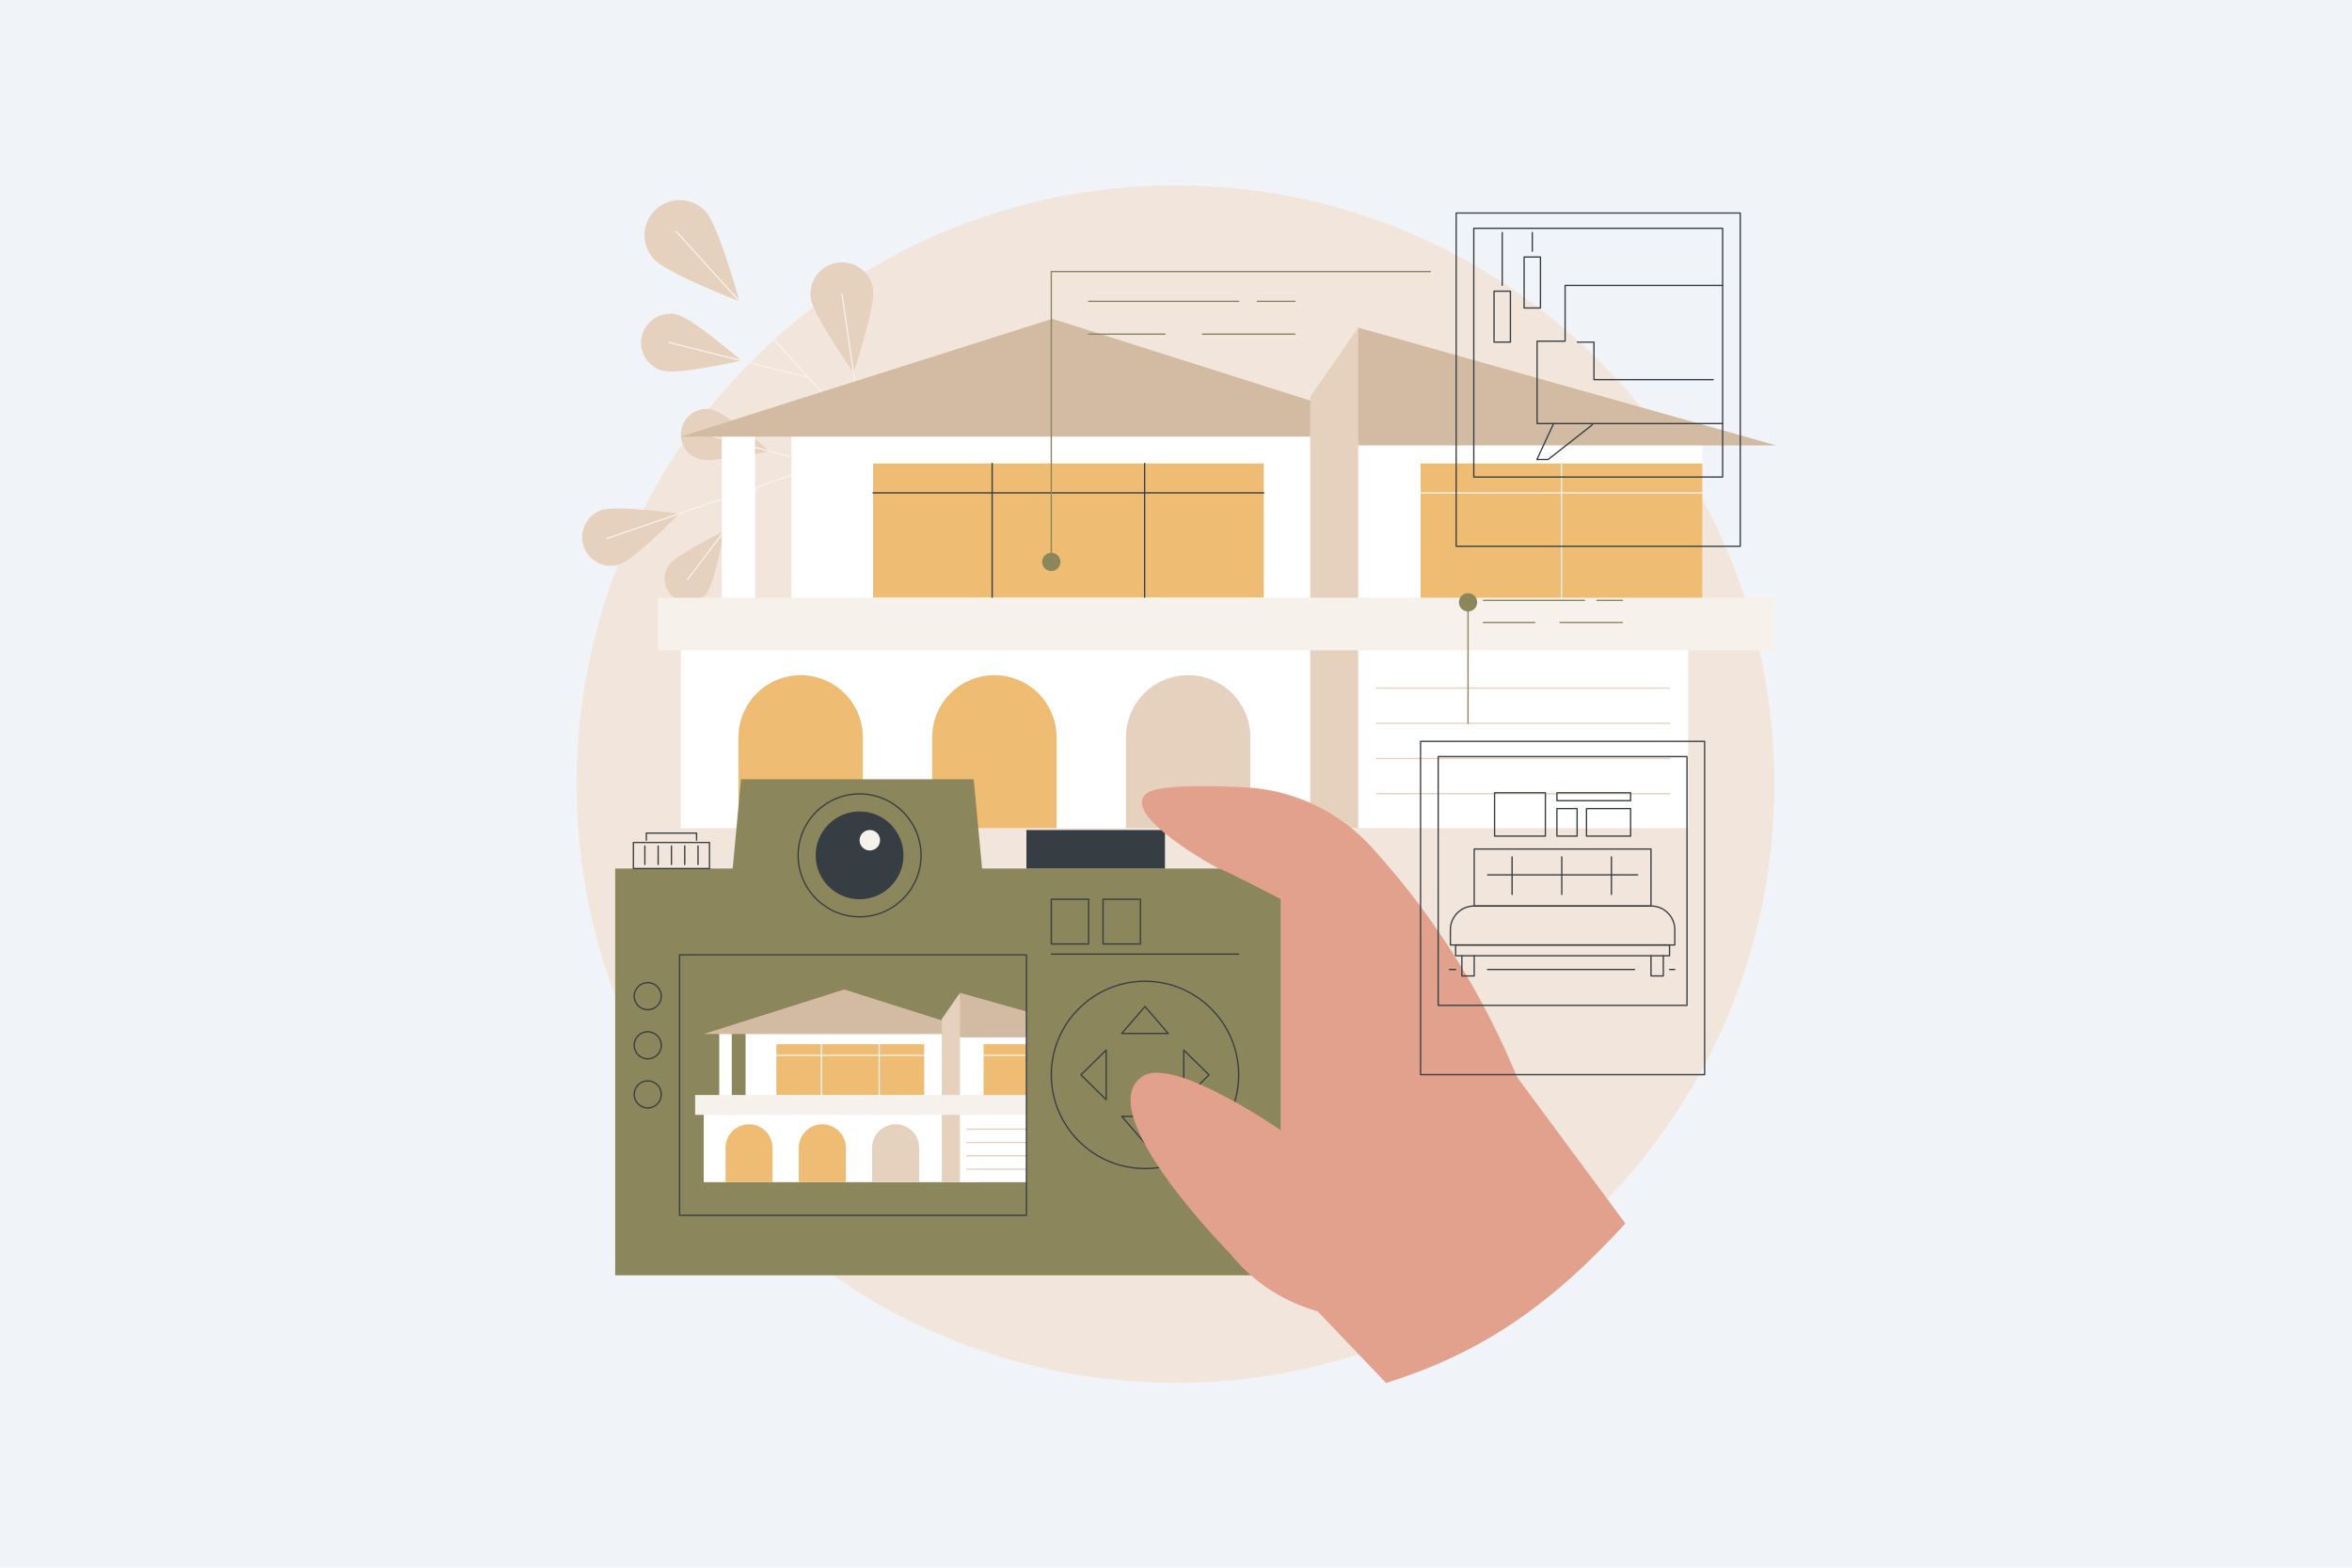 <?xml version="1.0" encoding="UTF-8"?> <svg xmlns="http://www.w3.org/2000/svg" xmlns:xlink="http://www.w3.org/1999/xlink" width="1500" zoomAndPan="magnify" viewBox="0 0 1125 750" height="1000" preserveAspectRatio="xMidYMid meet" version="1.0"><defs><clipPath id="db07f40195"><path d="M 275.801 88.66 L 849 88.66 L 849 661.66 L 275.801 661.66 Z M 275.801 88.66 " clip-rule="nonzero"></path></clipPath><clipPath id="39039a66e5"><path d="M 649 156 L 849.551 156 L 849.551 214 L 649 214 Z M 649 156 " clip-rule="nonzero"></path></clipPath><clipPath id="cb8e06f138"><path d="M 459.035 495.391 L 490.953 495.391 L 490.953 528.891 L 459.035 528.891 Z M 459.035 495.391 " clip-rule="nonzero"></path></clipPath><clipPath id="52ef50598c"><path d="M 470.309 499.461 L 490.953 499.461 L 490.953 525.445 L 470.309 525.445 Z M 470.309 499.461 " clip-rule="nonzero"></path></clipPath><clipPath id="7a9dad3bfd"><path d="M 459.035 531.082 L 490.953 531.082 L 490.953 565.836 L 459.035 565.836 Z M 459.035 531.082 " clip-rule="nonzero"></path></clipPath><clipPath id="c1b79b5059"><path d="M 462.168 539.848 L 490.953 539.848 L 490.953 540.789 L 462.168 540.789 Z M 462.168 539.848 " clip-rule="nonzero"></path></clipPath><clipPath id="372553af8f"><path d="M 462.168 546.109 L 490.953 546.109 L 490.953 547 L 462.168 547 Z M 462.168 546.109 " clip-rule="nonzero"></path></clipPath><clipPath id="83cce74af4"><path d="M 462.168 552.371 L 490.953 552.371 L 490.953 553.312 L 462.168 553.312 Z M 462.168 552.371 " clip-rule="nonzero"></path></clipPath><clipPath id="543eb706ad"><path d="M 462.168 559 L 490.953 559 L 490.953 559.887 L 462.168 559.887 Z M 462.168 559 " clip-rule="nonzero"></path></clipPath><clipPath id="2302c55bb4"><path d="M 332.227 523.566 L 490.953 523.566 L 490.953 533.586 L 332.227 533.586 Z M 332.227 523.566 " clip-rule="nonzero"></path></clipPath><clipPath id="8af21b40da"><path d="M 459.035 474.727 L 490.953 474.727 L 490.953 496.328 L 459.035 496.328 Z M 459.035 474.727 " clip-rule="nonzero"></path></clipPath><clipPath id="019d1ceaf9"><path d="M 470 504.469 L 490.953 504.469 L 490.953 505.41 L 470 505.41 Z M 470 504.469 " clip-rule="nonzero"></path></clipPath><clipPath id="f295b3ca8c"><path d="M 609 456 L 778 456 L 778 661.66 L 609 661.66 Z M 609 456 " clip-rule="nonzero"></path></clipPath></defs><rect x="-112.5" width="1350" fill="#ffffff" y="-75" height="900" fill-opacity="1"></rect><rect x="-112.5" width="1350" fill="#f0f3f8" y="-75" height="900" fill-opacity="1"></rect><g clip-path="url(#db07f40195)"><path fill="#f2e6dc" d="M 848.707 375.117 C 848.707 533.312 720.461 661.555 562.25 661.555 C 404.047 661.555 275.797 533.312 275.797 375.117 C 275.797 216.922 404.047 88.68 562.25 88.68 C 720.461 88.68 848.707 216.922 848.707 375.117 " fill-opacity="1" fill-rule="nonzero"></path></g><path fill="#e6d0be" d="M 279.188 261.438 C 276.73 254.293 280.531 246.508 287.68 244.051 C 294.828 241.594 324.926 245.715 324.926 245.715 C 324.926 245.715 303.723 267.473 296.574 269.93 C 289.43 272.387 281.645 268.586 279.188 261.438 " fill-opacity="1" fill-rule="nonzero"></path><path fill="#f7f1eb" d="M 290.234 257.949 C 290.105 257.949 289.984 257.867 289.938 257.742 C 289.883 257.578 289.969 257.398 290.133 257.344 L 416.543 213.895 C 416.707 213.836 416.883 213.926 416.941 214.086 C 416.996 214.25 416.91 214.43 416.746 214.484 L 290.34 257.934 C 290.305 257.945 290.27 257.949 290.234 257.949 " fill-opacity="1" fill-rule="nonzero"></path><path fill="#e6d0be" d="M 322.285 285.852 C 317.324 282.078 316.359 275 320.133 270.039 C 323.906 265.078 346.43 254.102 346.43 254.102 C 346.43 254.102 341.871 278.738 338.098 283.699 C 334.324 288.66 327.246 289.625 322.285 285.852 " fill-opacity="1" fill-rule="nonzero"></path><path fill="#f7f1eb" d="M 328.77 277.633 C 328.703 277.633 328.637 277.613 328.582 277.57 C 328.445 277.465 328.418 277.27 328.523 277.133 L 362.422 232.555 C 362.527 232.418 362.723 232.391 362.863 232.496 C 363 232.602 363.027 232.801 362.922 232.938 L 329.02 277.508 C 328.957 277.59 328.867 277.633 328.77 277.633 " fill-opacity="1" fill-rule="nonzero"></path><path fill="#e6d0be" d="M 334.773 219.73 C 341.312 221.461 367.91 215.828 367.91 215.828 C 367.91 215.828 347.57 197.789 341.031 196.059 C 334.496 194.332 327.793 198.227 326.066 204.766 C 324.336 211.305 328.238 218.004 334.773 219.73 " fill-opacity="1" fill-rule="nonzero"></path><path fill="#f7f1eb" d="M 392.207 222.562 L 392.125 222.551 L 337.984 208.238 C 337.816 208.191 337.715 208.023 337.762 207.855 C 337.805 207.688 337.977 207.59 338.145 207.633 L 392.289 221.945 C 392.453 221.988 392.555 222.16 392.508 222.328 C 392.473 222.469 392.348 222.562 392.207 222.562 " fill-opacity="1" fill-rule="nonzero"></path><path fill="#e6d0be" d="M 337.59 101.273 C 343.816 108.164 353.703 144.176 353.703 144.176 C 353.703 144.176 318.867 130.723 312.637 123.832 C 306.406 116.941 306.941 106.309 313.832 100.078 C 320.723 93.848 331.359 94.387 337.59 101.273 " fill-opacity="1" fill-rule="nonzero"></path><path fill="#f7f1eb" d="M 433.645 232.91 C 433.559 232.91 433.473 232.875 433.41 232.805 L 323.23 110.945 C 323.113 110.812 323.125 110.617 323.254 110.5 C 323.383 110.383 323.578 110.391 323.695 110.52 L 433.875 232.387 C 433.992 232.516 433.98 232.715 433.852 232.828 C 433.793 232.883 433.719 232.91 433.645 232.91 " fill-opacity="1" fill-rule="nonzero"></path><path fill="#e6d0be" d="M 323.895 150.516 C 331.324 152.379 354.609 172.531 354.609 172.531 C 354.609 172.531 324.562 179.281 317.133 177.41 C 309.703 175.547 305.195 168.012 307.062 160.582 C 308.93 153.152 316.465 148.645 323.895 150.516 " fill-opacity="1" fill-rule="nonzero"></path><path fill="#f7f1eb" d="M 386.594 180.879 L 386.516 180.871 L 319.758 164.094 C 319.59 164.051 319.488 163.883 319.531 163.715 C 319.57 163.547 319.742 163.445 319.91 163.484 L 386.668 180.266 C 386.836 180.305 386.938 180.477 386.895 180.641 C 386.859 180.785 386.73 180.879 386.594 180.879 " fill-opacity="1" fill-rule="nonzero"></path><path fill="#e6d0be" d="M 387.828 142.75 C 389.031 150.977 408.25 178.309 408.25 178.309 C 408.25 178.309 418.812 146.613 417.609 138.387 C 416.402 130.164 408.758 124.473 400.535 125.68 C 392.309 126.887 386.621 134.527 387.828 142.75 " fill-opacity="1" fill-rule="nonzero"></path><path fill="#f7f1eb" d="M 412.73 209.184 C 412.574 209.184 412.441 209.074 412.418 208.914 L 402.438 140.812 C 402.41 140.641 402.531 140.484 402.703 140.461 C 402.875 140.434 403.031 140.551 403.055 140.723 L 413.039 208.828 C 413.062 208.996 412.945 209.156 412.773 209.18 L 412.73 209.184 " fill-opacity="1" fill-rule="nonzero"></path><path fill="#ffffff" d="M 643.508 305.664 L 378.555 305.664 L 378.555 203.191 L 643.508 203.191 L 643.508 305.664 " fill-opacity="1" fill-rule="nonzero"></path><path fill="#ffffff" d="M 345.27 305.664 L 361.156 305.664 L 361.156 203.191 L 345.27 203.191 L 345.27 305.664 " fill-opacity="1" fill-rule="nonzero"></path><path fill="#d3bba3" d="M 681.02 208.875 L 325.656 208.875 L 503.34 152.508 L 681.02 208.875 " fill-opacity="1" fill-rule="nonzero"></path><path fill="#ffffff" d="M 649.645 396.195 L 325.656 396.195 L 325.656 297.148 L 649.645 297.148 L 649.645 396.195 " fill-opacity="1" fill-rule="nonzero"></path><path fill="#e6d0be" d="M 672.613 396.191 L 626.676 396.191 L 626.676 189.914 L 649.645 156.715 L 672.613 396.191 " fill-opacity="1" fill-rule="nonzero"></path><path fill="#ffffff" d="M 814.273 298.555 L 649.645 298.555 L 649.645 211.184 L 814.273 211.184 L 814.273 298.555 " fill-opacity="1" fill-rule="nonzero"></path><path fill="#efbc73" d="M 814.273 289.531 L 679.477 289.531 L 679.477 221.727 L 814.273 221.727 L 814.273 289.531 " fill-opacity="1" fill-rule="nonzero"></path><path fill="#ffffff" d="M 807.457 305.668 L 649.645 305.668 L 649.645 396.195 L 807.457 396.195 L 807.457 305.668 " fill-opacity="1" fill-rule="nonzero"></path><path fill="#e6d0be" d="M 798.668 329.484 L 658.441 329.484 C 658.27 329.484 658.129 329.344 658.129 329.168 C 658.129 328.996 658.27 328.855 658.441 328.855 L 798.668 328.855 C 798.84 328.855 798.98 328.996 798.98 329.168 C 798.98 329.344 798.84 329.484 798.668 329.484 " fill-opacity="1" fill-rule="nonzero"></path><path fill="#e6d0be" d="M 798.668 346.336 L 658.441 346.336 C 658.27 346.336 658.129 346.199 658.129 346.027 C 658.129 345.852 658.27 345.715 658.441 345.715 L 798.668 345.715 C 798.84 345.715 798.98 345.852 798.98 346.027 C 798.98 346.199 798.84 346.336 798.668 346.336 " fill-opacity="1" fill-rule="nonzero"></path><path fill="#e6d0be" d="M 798.668 363.195 L 658.441 363.195 C 658.27 363.195 658.129 363.055 658.129 362.883 C 658.129 362.707 658.27 362.57 658.441 362.57 L 798.668 362.57 C 798.84 362.57 798.98 362.707 798.98 362.883 C 798.98 363.055 798.84 363.195 798.668 363.195 " fill-opacity="1" fill-rule="nonzero"></path><path fill="#e6d0be" d="M 798.668 380.051 L 658.441 380.051 C 658.27 380.051 658.129 379.91 658.129 379.738 C 658.129 379.566 658.27 379.422 658.441 379.422 L 798.668 379.422 C 798.84 379.422 798.98 379.566 798.98 379.738 C 798.98 379.91 798.84 380.051 798.668 380.051 " fill-opacity="1" fill-rule="nonzero"></path><path fill="#efbc73" d="M 604.488 285.922 L 417.57 285.922 L 417.57 221.727 L 604.488 221.727 L 604.488 285.922 " fill-opacity="1" fill-rule="nonzero"></path><path fill="#363e44" d="M 474.562 286.27 C 474.391 286.27 474.25 286.129 474.25 285.957 L 474.25 221.727 C 474.25 221.551 474.391 221.41 474.562 221.41 C 474.738 221.41 474.879 221.551 474.879 221.727 L 474.879 285.957 C 474.879 286.129 474.738 286.27 474.562 286.27 " fill-opacity="1" fill-rule="nonzero"></path><path fill="#363e44" d="M 547.496 286.27 C 547.324 286.27 547.184 286.129 547.184 285.957 L 547.184 221.727 C 547.184 221.551 547.324 221.41 547.496 221.41 C 547.672 221.41 547.809 221.551 547.809 221.727 L 547.809 285.957 C 547.809 286.129 547.672 286.27 547.496 286.27 " fill-opacity="1" fill-rule="nonzero"></path><path fill="#363e44" d="M 604.488 236.086 L 417.57 236.086 C 417.398 236.086 417.258 235.945 417.258 235.773 C 417.258 235.602 417.398 235.461 417.57 235.461 L 604.488 235.461 C 604.66 235.461 604.801 235.602 604.801 235.773 C 604.801 235.945 604.66 236.086 604.488 236.086 " fill-opacity="1" fill-rule="nonzero"></path><path fill="#f7f1eb" d="M 848.707 311.145 L 314.805 311.145 L 314.805 285.961 L 848.707 285.961 L 848.707 311.145 " fill-opacity="1" fill-rule="nonzero"></path><path fill="#efbc73" d="M 382.973 323.02 C 366.535 323.02 353.211 336.34 353.211 352.773 L 353.211 396.195 L 412.73 396.195 L 412.73 352.773 C 412.73 336.34 399.406 323.02 382.973 323.02 " fill-opacity="1" fill-rule="nonzero"></path><path fill="#efbc73" d="M 475.641 323.02 C 459.203 323.02 445.883 336.34 445.883 352.773 L 445.883 396.195 L 505.398 396.195 L 505.398 352.773 C 505.398 336.34 492.074 323.02 475.641 323.02 " fill-opacity="1" fill-rule="nonzero"></path><path fill="#e6d0be" d="M 568.309 323.02 C 551.875 323.02 538.551 336.34 538.551 352.773 L 538.551 396.195 L 598.066 396.195 L 598.066 352.773 C 598.066 336.34 584.742 323.02 568.309 323.02 " fill-opacity="1" fill-rule="nonzero"></path><g clip-path="url(#39039a66e5)"><path fill="#d3bba3" d="M 849.559 213.078 L 649.648 213.078 L 649.648 156.715 L 849.559 213.078 " fill-opacity="1" fill-rule="nonzero"></path></g><path fill="#f7f1eb" d="M 746.871 286.273 C 746.703 286.273 746.562 286.133 746.562 285.961 L 746.562 221.727 C 746.562 221.555 746.703 221.41 746.871 221.41 C 747.047 221.41 747.188 221.555 747.188 221.727 L 747.188 285.961 C 747.188 286.133 747.047 286.273 746.871 286.273 " fill-opacity="1" fill-rule="nonzero"></path><path fill="#f7f1eb" d="M 814.277 236.086 L 679.48 236.086 C 679.309 236.086 679.168 235.945 679.168 235.773 C 679.168 235.602 679.309 235.461 679.48 235.461 L 814.277 235.461 C 814.445 235.461 814.59 235.602 814.59 235.773 C 814.59 235.945 814.445 236.086 814.277 236.086 " fill-opacity="1" fill-rule="nonzero"></path><path fill="#8b865c" d="M 612.754 610.105 L 294.25 610.105 L 294.25 415.512 L 612.754 415.512 L 612.754 610.105 " fill-opacity="1" fill-rule="nonzero"></path><path fill="#ffffff" d="M 456.844 531.309 L 356.605 531.309 L 356.605 492.539 L 456.844 492.539 L 456.844 531.309 " fill-opacity="1" fill-rule="nonzero"></path><path fill="#ffffff" d="M 344.016 531.309 L 350.023 531.309 L 350.023 492.539 L 344.016 492.539 L 344.016 531.309 " fill-opacity="1" fill-rule="nonzero"></path><path fill="#d3bba3" d="M 471.035 494.691 L 336.594 494.691 L 403.816 473.367 Z M 471.035 494.691 " fill-opacity="1" fill-rule="nonzero"></path><path fill="#ffffff" d="M 459.168 565.559 L 336.594 565.559 L 336.594 528.09 L 459.168 528.09 L 459.168 565.559 " fill-opacity="1" fill-rule="nonzero"></path><path fill="#e6d0be" d="M 467.855 565.559 L 450.477 565.559 L 450.477 487.52 L 459.168 474.957 L 467.855 565.559 " fill-opacity="1" fill-rule="nonzero"></path><g clip-path="url(#cb8e06f138)"><path fill="#ffffff" d="M 521.449 528.617 L 459.168 528.617 L 459.168 495.562 L 521.449 495.562 L 521.449 528.617 " fill-opacity="1" fill-rule="nonzero"></path></g><g clip-path="url(#52ef50598c)"><path fill="#efbc73" d="M 521.449 525.203 L 470.453 525.203 L 470.453 499.555 L 521.449 499.555 L 521.449 525.203 " fill-opacity="1" fill-rule="nonzero"></path></g><g clip-path="url(#7a9dad3bfd)"><path fill="#ffffff" d="M 518.875 531.309 L 459.168 531.309 L 459.168 565.559 L 518.875 565.559 L 518.875 531.309 " fill-opacity="1" fill-rule="nonzero"></path></g><g clip-path="url(#c1b79b5059)"><path fill="#e6d0be" d="M 515.543 540.516 L 462.496 540.516 C 462.32 540.516 462.18 540.375 462.18 540.203 C 462.18 540.031 462.32 539.891 462.496 539.891 L 515.543 539.891 C 515.715 539.891 515.855 540.031 515.855 540.203 C 515.855 540.375 515.715 540.516 515.543 540.516 " fill-opacity="1" fill-rule="nonzero"></path></g><g clip-path="url(#372553af8f)"><path fill="#e6d0be" d="M 515.543 546.895 L 462.496 546.895 C 462.32 546.895 462.18 546.754 462.18 546.582 C 462.18 546.406 462.32 546.266 462.496 546.266 L 515.543 546.266 C 515.715 546.266 515.855 546.406 515.855 546.582 C 515.855 546.754 515.715 546.895 515.543 546.895 " fill-opacity="1" fill-rule="nonzero"></path></g><g clip-path="url(#83cce74af4)"><path fill="#e6d0be" d="M 515.543 553.27 L 462.496 553.27 C 462.32 553.27 462.18 553.129 462.18 552.953 C 462.18 552.781 462.32 552.641 462.496 552.641 L 515.543 552.641 C 515.715 552.641 515.855 552.781 515.855 552.953 C 515.855 553.129 515.715 553.27 515.543 553.27 " fill-opacity="1" fill-rule="nonzero"></path></g><g clip-path="url(#543eb706ad)"><path fill="#e6d0be" d="M 515.543 559.645 L 462.496 559.645 C 462.32 559.645 462.18 559.504 462.18 559.332 C 462.18 559.16 462.32 559.02 462.496 559.02 L 515.543 559.02 C 515.715 559.02 515.855 559.16 515.855 559.332 C 515.855 559.504 515.715 559.645 515.543 559.645 " fill-opacity="1" fill-rule="nonzero"></path></g><path fill="#efbc73" d="M 442.082 523.84 L 371.367 523.84 L 371.367 499.555 L 442.082 499.555 L 442.082 523.84 " fill-opacity="1" fill-rule="nonzero"></path><path fill="#f7f1eb" d="M 392.93 524.164 C 392.754 524.164 392.613 524.023 392.613 523.852 L 392.613 499.555 C 392.613 499.379 392.754 499.242 392.93 499.242 C 393.102 499.242 393.242 499.379 393.242 499.555 L 393.242 523.852 C 393.242 524.023 393.102 524.164 392.93 524.164 " fill-opacity="1" fill-rule="nonzero"></path><path fill="#f7f1eb" d="M 420.52 524.164 C 420.348 524.164 420.207 524.023 420.207 523.852 L 420.207 499.555 C 420.207 499.379 420.348 499.242 420.52 499.242 C 420.695 499.242 420.836 499.379 420.836 499.555 L 420.836 523.852 C 420.836 524.023 420.695 524.164 420.52 524.164 " fill-opacity="1" fill-rule="nonzero"></path><path fill="#f7f1eb" d="M 442.082 505.18 L 371.367 505.18 C 371.195 505.18 371.055 505.043 371.055 504.867 C 371.055 504.695 371.195 504.555 371.367 504.555 L 442.082 504.555 C 442.254 504.555 442.395 504.695 442.395 504.867 C 442.395 505.043 442.254 505.18 442.082 505.18 " fill-opacity="1" fill-rule="nonzero"></path><g clip-path="url(#2302c55bb4)"><path fill="#f7f1eb" d="M 534.48 533.383 L 332.488 533.383 L 332.488 523.852 L 534.48 523.852 L 534.48 533.383 " fill-opacity="1" fill-rule="nonzero"></path></g><path fill="#efbc73" d="M 358.277 537.875 C 352.059 537.875 347.02 542.914 347.02 549.133 L 347.02 565.559 L 369.535 565.559 L 369.535 549.133 C 369.535 542.914 364.496 537.875 358.277 537.875 " fill-opacity="1" fill-rule="nonzero"></path><path fill="#efbc73" d="M 393.336 537.875 C 387.117 537.875 382.078 542.914 382.078 549.133 L 382.078 565.559 L 404.594 565.559 L 404.594 549.133 C 404.594 542.914 399.555 537.875 393.336 537.875 " fill-opacity="1" fill-rule="nonzero"></path><path fill="#e6d0be" d="M 428.395 537.875 C 422.176 537.875 417.137 542.914 417.137 549.133 L 417.137 565.559 L 439.652 565.559 L 439.652 549.133 C 439.652 542.914 434.613 537.875 428.395 537.875 " fill-opacity="1" fill-rule="nonzero"></path><g clip-path="url(#8af21b40da)"><path fill="#d3bba3" d="M 534.797 496.281 L 459.168 496.281 L 459.168 474.957 Z M 534.797 496.281 " fill-opacity="1" fill-rule="nonzero"></path></g><g clip-path="url(#019d1ceaf9)"><path fill="#f7f1eb" d="M 521.449 505.18 L 470.453 505.18 C 470.281 505.18 470.141 505.043 470.141 504.867 C 470.141 504.695 470.281 504.555 470.453 504.555 L 521.449 504.555 C 521.621 504.555 521.762 504.695 521.762 504.867 C 521.762 505.043 521.621 505.18 521.449 505.18 " fill-opacity="1" fill-rule="nonzero"></path></g><path fill="#363e44" d="M 325.363 581.094 L 490.641 581.094 L 490.641 457.125 L 325.363 457.125 Z M 490.953 581.719 L 325.051 581.719 C 324.875 581.719 324.738 581.578 324.738 581.406 L 324.738 456.812 C 324.738 456.637 324.875 456.5 325.051 456.5 L 490.953 456.5 C 491.125 456.5 491.266 456.637 491.266 456.812 L 491.266 581.406 C 491.266 581.578 491.125 581.719 490.953 581.719 " fill-opacity="1" fill-rule="nonzero"></path><path fill="#8b865c" d="M 472.754 447.711 L 347.449 447.711 L 354.449 372.816 L 465.75 372.816 L 472.754 447.711 " fill-opacity="1" fill-rule="nonzero"></path><path fill="#363e44" d="M 309.824 470.422 C 306.426 470.422 303.664 473.188 303.664 476.586 C 303.664 479.98 306.426 482.746 309.824 482.746 C 313.223 482.746 315.988 479.98 315.988 476.586 C 315.988 473.188 313.223 470.422 309.824 470.422 Z M 309.824 483.371 C 306.082 483.371 303.035 480.328 303.035 476.586 C 303.035 472.844 306.082 469.797 309.824 469.797 C 313.566 469.797 316.613 472.844 316.613 476.586 C 316.613 480.328 313.566 483.371 309.824 483.371 " fill-opacity="1" fill-rule="nonzero"></path><path fill="#363e44" d="M 309.824 493.922 C 306.426 493.922 303.664 496.684 303.664 500.082 C 303.664 503.48 306.426 506.246 309.824 506.246 C 313.223 506.246 315.988 503.48 315.988 500.082 C 315.988 496.684 313.223 493.922 309.824 493.922 Z M 309.824 506.871 C 306.082 506.871 303.035 503.824 303.035 500.082 C 303.035 496.34 306.082 493.293 309.824 493.293 C 313.566 493.293 316.613 496.34 316.613 500.082 C 316.613 503.824 313.566 506.871 309.824 506.871 " fill-opacity="1" fill-rule="nonzero"></path><path fill="#363e44" d="M 309.824 517.414 C 306.426 517.414 303.664 520.18 303.664 523.578 C 303.664 526.973 306.426 529.738 309.824 529.738 C 313.223 529.738 315.988 526.973 315.988 523.578 C 315.988 520.18 313.223 517.414 309.824 517.414 Z M 309.824 530.367 C 306.082 530.367 303.035 527.32 303.035 523.578 C 303.035 519.836 306.082 516.789 309.824 516.789 C 313.566 516.789 316.613 519.836 316.613 523.578 C 316.613 527.32 313.566 530.367 309.824 530.367 " fill-opacity="1" fill-rule="nonzero"></path><path fill="#363e44" d="M 557.219 415.512 L 490.953 415.512 L 490.953 397.082 L 557.219 397.082 L 557.219 415.512 " fill-opacity="1" fill-rule="nonzero"></path><path fill="#363e44" d="M 547.66 469.746 C 523.125 469.746 503.168 489.707 503.168 514.242 C 503.168 538.77 523.125 558.73 547.66 558.73 C 572.195 558.73 592.156 538.77 592.156 514.242 C 592.156 489.707 572.195 469.746 547.66 469.746 Z M 547.66 559.355 C 522.781 559.355 502.543 539.117 502.543 514.242 C 502.543 489.363 522.781 469.121 547.66 469.121 C 572.539 469.121 592.781 489.363 592.781 514.242 C 592.781 539.117 572.539 559.355 547.66 559.355 " fill-opacity="1" fill-rule="nonzero"></path><path fill="#363e44" d="M 517.492 514.242 L 528.797 525.375 L 528.797 503.105 Z M 529.113 526.438 C 529.031 526.438 528.953 526.402 528.891 526.344 L 516.824 514.465 C 516.766 514.402 516.734 514.32 516.734 514.242 C 516.734 514.156 516.766 514.074 516.824 514.016 L 528.891 502.133 C 528.98 502.047 529.113 502.02 529.23 502.066 C 529.348 502.113 529.426 502.23 529.426 502.355 L 529.426 526.121 C 529.426 526.246 529.348 526.363 529.23 526.41 C 529.191 526.426 529.152 526.438 529.113 526.438 " fill-opacity="1" fill-rule="nonzero"></path><path fill="#363e44" d="M 566.523 503.105 L 566.523 525.375 L 577.828 514.242 Z M 566.211 526.438 C 566.172 526.438 566.129 526.426 566.09 526.41 C 565.977 526.363 565.898 526.246 565.898 526.121 L 565.898 502.355 C 565.898 502.23 565.977 502.113 566.09 502.066 C 566.207 502.02 566.34 502.047 566.43 502.133 L 578.496 514.016 C 578.555 514.074 578.586 514.156 578.586 514.242 C 578.586 514.32 578.555 514.402 578.496 514.465 L 566.43 526.344 C 566.371 526.402 566.289 526.438 566.211 526.438 " fill-opacity="1" fill-rule="nonzero"></path><path fill="#363e44" d="M 537.223 534.375 L 547.66 546.469 L 558.098 534.375 Z M 547.66 547.262 C 547.57 547.262 547.48 547.223 547.422 547.152 L 536.301 534.262 C 536.223 534.172 536.203 534.039 536.254 533.93 C 536.305 533.816 536.418 533.746 536.539 533.746 L 558.781 533.746 C 558.902 533.746 559.016 533.816 559.066 533.93 C 559.117 534.039 559.098 534.172 559.02 534.262 L 547.898 547.152 C 547.84 547.223 547.75 547.262 547.66 547.262 " fill-opacity="1" fill-rule="nonzero"></path><path fill="#363e44" d="M 537.223 494.105 L 558.098 494.105 L 547.66 482.008 Z M 558.781 494.73 L 536.539 494.73 C 536.418 494.73 536.305 494.66 536.254 494.551 C 536.203 494.438 536.223 494.305 536.301 494.215 L 547.422 481.324 C 547.543 481.188 547.781 481.188 547.898 481.324 L 559.02 494.215 C 559.098 494.305 559.117 494.438 559.066 494.551 C 559.016 494.66 558.902 494.73 558.781 494.73 " fill-opacity="1" fill-rule="nonzero"></path><path fill="#363e44" d="M 411.152 380.125 C 395.113 380.125 382.062 393.176 382.062 409.215 C 382.062 425.254 395.113 438.301 411.152 438.301 C 427.191 438.301 440.238 425.254 440.238 409.215 C 440.238 393.176 427.191 380.125 411.152 380.125 Z M 411.152 438.926 C 394.766 438.926 381.438 425.598 381.438 409.215 C 381.438 392.832 394.766 379.5 411.152 379.5 C 427.535 379.5 440.863 392.832 440.863 409.215 C 440.863 425.598 427.535 438.926 411.152 438.926 " fill-opacity="1" fill-rule="nonzero"></path><path fill="#363e44" d="M 432.152 409.215 C 432.152 420.809 422.75 430.211 411.152 430.211 C 399.551 430.211 390.148 420.809 390.148 409.215 C 390.148 397.617 399.551 388.215 411.152 388.215 C 422.75 388.215 432.152 397.617 432.152 409.215 " fill-opacity="1" fill-rule="nonzero"></path><path fill="#f7f1eb" d="M 420.949 401.98 C 420.949 404.688 418.758 406.879 416.051 406.879 C 413.344 406.879 411.152 404.688 411.152 401.98 C 411.152 399.273 413.344 397.082 416.051 397.082 C 418.758 397.082 420.949 399.273 420.949 401.98 " fill-opacity="1" fill-rule="nonzero"></path><path fill="#363e44" d="M 303.277 415.199 L 339.051 415.199 L 339.051 403.363 L 303.277 403.363 Z M 339.363 415.824 L 302.965 415.824 C 302.789 415.824 302.652 415.684 302.652 415.512 L 302.652 403.051 C 302.652 402.875 302.789 402.738 302.965 402.738 L 339.363 402.738 C 339.539 402.738 339.68 402.875 339.68 403.051 L 339.68 415.512 C 339.68 415.684 339.539 415.824 339.363 415.824 " fill-opacity="1" fill-rule="nonzero"></path><path fill="#363e44" d="M 308.449 413.898 C 308.277 413.898 308.137 413.758 308.137 413.586 L 308.137 404.707 C 308.137 404.535 308.277 404.395 308.449 404.395 C 308.621 404.395 308.762 404.535 308.762 404.707 L 308.762 413.586 C 308.762 413.758 308.621 413.898 308.449 413.898 " fill-opacity="1" fill-rule="nonzero"></path><path fill="#363e44" d="M 314.805 413.898 C 314.633 413.898 314.492 413.758 314.492 413.586 L 314.492 404.707 C 314.492 404.535 314.633 404.395 314.805 404.395 C 314.98 404.395 315.121 404.535 315.121 404.707 L 315.121 413.586 C 315.121 413.758 314.98 413.898 314.805 413.898 " fill-opacity="1" fill-rule="nonzero"></path><path fill="#363e44" d="M 321.164 413.898 C 320.992 413.898 320.852 413.758 320.852 413.586 L 320.852 404.707 C 320.852 404.535 320.992 404.395 321.164 404.395 C 321.336 404.395 321.477 404.535 321.477 404.707 L 321.477 413.586 C 321.477 413.758 321.336 413.898 321.164 413.898 " fill-opacity="1" fill-rule="nonzero"></path><path fill="#363e44" d="M 327.52 413.898 C 327.348 413.898 327.207 413.758 327.207 413.586 L 327.207 404.707 C 327.207 404.535 327.348 404.395 327.52 404.395 C 327.695 404.395 327.836 404.535 327.836 404.707 L 327.836 413.586 C 327.836 413.758 327.695 413.898 327.52 413.898 " fill-opacity="1" fill-rule="nonzero"></path><path fill="#363e44" d="M 333.879 413.898 C 333.707 413.898 333.566 413.758 333.566 413.586 L 333.566 404.707 C 333.566 404.535 333.707 404.395 333.879 404.395 C 334.051 404.395 334.191 404.535 334.191 404.707 L 334.191 413.586 C 334.191 413.758 334.051 413.898 333.879 413.898 " fill-opacity="1" fill-rule="nonzero"></path><path fill="#363e44" d="M 333.184 402.293 C 333.008 402.293 332.867 402.152 332.867 401.98 L 332.867 398.867 L 309.461 398.867 L 309.461 401.98 C 309.461 402.152 309.32 402.293 309.148 402.293 C 308.973 402.293 308.832 402.152 308.832 401.98 L 308.832 398.551 C 308.832 398.375 308.973 398.238 309.148 398.238 L 333.184 398.238 C 333.355 398.238 333.496 398.375 333.496 398.551 L 333.496 401.98 C 333.496 402.152 333.355 402.293 333.184 402.293 " fill-opacity="1" fill-rule="nonzero"></path><path fill="#363e44" d="M 592.469 456.781 L 502.855 456.781 C 502.68 456.781 502.543 456.641 502.543 456.469 C 502.543 456.293 502.68 456.156 502.855 456.156 L 592.469 456.156 C 592.641 456.156 592.781 456.293 592.781 456.469 C 592.781 456.641 592.641 456.781 592.469 456.781 " fill-opacity="1" fill-rule="nonzero"></path><path fill="#363e44" d="M 503.168 451.289 L 520.41 451.289 L 520.41 430.523 L 503.168 430.523 Z M 520.723 451.914 L 502.855 451.914 C 502.68 451.914 502.543 451.773 502.543 451.602 L 502.543 430.211 C 502.543 430.039 502.68 429.898 502.855 429.898 L 520.723 429.898 C 520.898 429.898 521.035 430.039 521.035 430.211 L 521.035 451.602 C 521.035 451.773 520.898 451.914 520.723 451.914 " fill-opacity="1" fill-rule="nonzero"></path><path fill="#363e44" d="M 527.914 451.289 L 545.16 451.289 L 545.16 430.523 L 527.914 430.523 Z M 545.473 451.914 L 527.602 451.914 C 527.43 451.914 527.289 451.773 527.289 451.602 L 527.289 430.211 C 527.289 430.039 527.43 429.898 527.602 429.898 L 545.473 429.898 C 545.648 429.898 545.789 430.039 545.789 430.211 L 545.789 451.602 C 545.789 451.773 545.648 451.914 545.473 451.914 " fill-opacity="1" fill-rule="nonzero"></path><path fill="#e2a18d" d="M 588.262 599.598 C 603.738 619.004 627.215 630.312 652.039 630.312 L 735.145 600.641 L 729.914 526.359 C 713.68 482.707 689.391 442.488 658.312 407.797 L 656.641 405.93 C 640.879 388.336 618.73 377.754 595.141 376.621 C 575.297 375.668 554.008 375.645 548.727 379.402 C 534.676 389.406 582.812 415.812 583.629 415.812 C 585.047 415.812 612.754 430.211 612.754 430.211 L 612.754 540.805 C 612.754 540.805 561.426 505.141 546.566 514.879 C 520.992 531.633 588.262 599.598 588.262 599.598 " fill-opacity="1" fill-rule="nonzero"></path><g clip-path="url(#f295b3ca8c)"><path fill="#e2a18d" d="M 777.438 585.32 L 682.395 456.812 L 609.168 605.293 L 662.977 661.645 C 706.625 647.887 739.934 626.426 777.438 585.32 " fill-opacity="1" fill-rule="nonzero"></path></g><path fill="#363e44" d="M 696.82 261.039 L 832.074 261.039 L 832.074 102.219 L 696.82 102.219 Z M 832.387 261.66 L 696.512 261.66 C 696.336 261.66 696.199 261.523 696.199 261.348 L 696.199 101.91 C 696.199 101.734 696.336 101.598 696.512 101.598 L 832.387 101.598 C 832.562 101.598 832.703 101.734 832.703 101.91 L 832.703 261.348 C 832.703 261.523 832.562 261.66 832.387 261.66 " fill-opacity="1" fill-rule="nonzero"></path><path fill="#363e44" d="M 705.246 227.91 L 823.645 227.91 L 823.645 109.516 L 705.246 109.516 Z M 823.957 228.535 L 704.93 228.535 C 704.762 228.535 704.621 228.395 704.621 228.219 L 704.621 109.203 C 704.621 109.031 704.762 108.891 704.93 108.891 L 823.957 108.891 C 824.133 108.891 824.273 109.031 824.273 109.203 L 824.273 228.219 C 824.273 228.395 824.133 228.535 823.957 228.535 " fill-opacity="1" fill-rule="nonzero"></path><path fill="#363e44" d="M 823.957 202.938 L 735.215 202.938 C 735.043 202.938 734.902 202.797 734.902 202.625 L 734.902 163.223 C 734.902 163.051 735.043 162.91 735.215 162.91 L 748.309 162.91 L 748.309 136.535 C 748.309 136.359 748.445 136.219 748.621 136.219 L 823.957 136.219 C 824.133 136.219 824.27 136.359 824.27 136.535 C 824.27 136.711 824.133 136.852 823.957 136.852 L 748.934 136.852 L 748.934 163.223 C 748.934 163.395 748.793 163.535 748.621 163.535 L 735.531 163.535 L 735.531 202.312 L 823.957 202.312 C 824.133 202.312 824.27 202.453 824.27 202.625 C 824.27 202.797 824.133 202.938 823.957 202.938 " fill-opacity="1" fill-rule="nonzero"></path><path fill="#363e44" d="M 819.484 181.941 L 762.422 181.941 C 762.254 181.941 762.109 181.805 762.109 181.633 L 762.109 163.992 L 754.441 163.992 C 754.27 163.992 754.129 163.852 754.129 163.68 C 754.129 163.508 754.27 163.367 754.441 163.367 L 762.422 163.367 C 762.598 163.367 762.738 163.508 762.738 163.68 L 762.738 181.316 L 819.484 181.316 C 819.66 181.316 819.801 181.457 819.801 181.633 C 819.801 181.805 819.66 181.941 819.484 181.941 " fill-opacity="1" fill-rule="nonzero"></path><path fill="#363e44" d="M 740.5 220.133 L 735.141 220.133 C 735.031 220.133 734.934 220.078 734.871 219.988 C 734.816 219.902 734.809 219.785 734.852 219.691 L 742.812 202.496 C 742.883 202.336 743.074 202.266 743.227 202.34 C 743.383 202.41 743.453 202.602 743.383 202.758 L 735.629 219.508 L 740.391 219.508 L 761.492 202.949 C 761.625 202.84 761.82 202.867 761.93 203 C 762.035 203.137 762.012 203.332 761.875 203.438 L 740.691 220.07 C 740.637 220.113 740.57 220.133 740.5 220.133 " fill-opacity="1" fill-rule="nonzero"></path><path fill="#363e44" d="M 718.539 136.852 C 718.363 136.852 718.227 136.711 718.227 136.535 L 718.227 111.23 C 718.227 111.055 718.363 110.914 718.539 110.914 C 718.707 110.914 718.848 111.055 718.848 111.23 L 718.848 136.535 C 718.848 136.711 718.707 136.852 718.539 136.852 " fill-opacity="1" fill-rule="nonzero"></path><path fill="#363e44" d="M 714.941 163.363 L 722.137 163.363 L 722.137 139.605 L 714.941 139.605 Z M 722.453 163.988 L 714.625 163.988 C 714.457 163.988 714.316 163.852 714.316 163.676 L 714.316 139.289 C 714.316 139.117 714.457 138.977 714.625 138.977 L 722.453 138.977 C 722.625 138.977 722.766 139.117 722.766 139.289 L 722.766 163.676 C 722.766 163.852 722.625 163.988 722.453 163.988 " fill-opacity="1" fill-rule="nonzero"></path><path fill="#363e44" d="M 732.914 120.512 C 732.742 120.512 732.602 120.375 732.602 120.203 L 732.602 111.23 C 732.602 111.055 732.742 110.914 732.914 110.914 C 733.094 110.914 733.23 111.055 733.23 111.23 L 733.23 120.203 C 733.23 120.375 733.094 120.512 732.914 120.512 " fill-opacity="1" fill-rule="nonzero"></path><path fill="#363e44" d="M 729.32 147.031 L 736.512 147.031 L 736.512 123.277 L 729.32 123.277 Z M 736.824 147.656 L 729.008 147.656 C 728.832 147.656 728.691 147.52 728.691 147.344 L 728.691 122.961 C 728.691 122.785 728.832 122.648 729.008 122.648 L 736.824 122.648 C 737.004 122.648 737.141 122.785 737.141 122.961 L 737.141 147.344 C 737.141 147.52 737.004 147.656 736.824 147.656 " fill-opacity="1" fill-rule="nonzero"></path><path fill="#8b865c" d="M 502.852 267.172 C 502.676 267.172 502.539 267.035 502.539 266.859 L 502.539 129.91 C 502.539 129.738 502.676 129.598 502.852 129.598 L 684.195 129.598 C 684.371 129.598 684.508 129.738 684.508 129.91 C 684.508 130.082 684.371 130.223 684.195 130.223 L 503.164 130.223 L 503.164 266.859 C 503.164 267.035 503.023 267.172 502.852 267.172 " fill-opacity="1" fill-rule="nonzero"></path><path fill="#8b865c" d="M 507.223 268.824 C 507.223 271.238 505.266 273.195 502.855 273.195 C 500.438 273.195 498.48 271.238 498.48 268.824 C 498.48 266.41 500.438 264.453 502.855 264.453 C 505.266 264.453 507.223 266.41 507.223 268.824 " fill-opacity="1" fill-rule="nonzero"></path><path fill="#8b865c" d="M 619.387 144.488 L 601.367 144.488 C 601.195 144.488 601.055 144.348 601.055 144.176 C 601.055 144.004 601.195 143.863 601.367 143.863 L 619.387 143.863 C 619.559 143.863 619.699 144.004 619.699 144.176 C 619.699 144.348 619.559 144.488 619.387 144.488 " fill-opacity="1" fill-rule="nonzero"></path><path fill="#8b865c" d="M 592.469 144.488 L 520.723 144.488 C 520.551 144.488 520.41 144.348 520.41 144.176 C 520.41 144.004 520.551 143.863 520.723 143.863 L 592.469 143.863 C 592.641 143.863 592.781 144.004 592.781 144.176 C 592.781 144.348 592.641 144.488 592.469 144.488 " fill-opacity="1" fill-rule="nonzero"></path><path fill="#8b865c" d="M 619.387 160.156 L 575.137 160.156 C 574.965 160.156 574.824 160.016 574.824 159.844 C 574.824 159.672 574.965 159.531 575.137 159.531 L 619.387 159.531 C 619.559 159.531 619.699 159.672 619.699 159.844 C 619.699 160.016 619.559 160.156 619.387 160.156 " fill-opacity="1" fill-rule="nonzero"></path><path fill="#8b865c" d="M 557.223 160.156 L 520.723 160.156 C 520.551 160.156 520.41 160.016 520.41 159.844 C 520.41 159.672 520.551 159.531 520.723 159.531 L 557.223 159.531 C 557.395 159.531 557.535 159.672 557.535 159.844 C 557.535 160.016 557.395 160.156 557.223 160.156 " fill-opacity="1" fill-rule="nonzero"></path><path fill="#363e44" d="M 679.789 513.805 L 815.039 513.805 L 815.039 354.988 L 679.789 354.988 Z M 815.352 514.43 L 679.477 514.43 C 679.305 514.43 679.164 514.289 679.164 514.117 L 679.164 354.676 C 679.164 354.504 679.305 354.363 679.477 354.363 L 815.352 354.363 C 815.527 354.363 815.664 354.504 815.664 354.676 L 815.664 514.117 C 815.664 514.289 815.527 514.43 815.352 514.43 " fill-opacity="1" fill-rule="nonzero"></path><path fill="#363e44" d="M 688.219 480.672 L 806.613 480.672 L 806.613 362.281 L 688.219 362.281 Z M 806.934 481.301 L 687.902 481.301 C 687.727 481.301 687.59 481.16 687.59 480.988 L 687.59 361.965 C 687.59 361.793 687.727 361.656 687.902 361.656 L 806.934 361.656 C 807.102 361.656 807.242 361.793 807.242 361.965 L 807.242 480.988 C 807.242 481.16 807.102 481.301 806.934 481.301 " fill-opacity="1" fill-rule="nonzero"></path><path fill="#363e44" d="M 705.453 433.129 L 789.383 433.129 L 789.383 406.5 L 705.453 406.5 Z M 789.695 433.754 L 705.137 433.754 C 704.965 433.754 704.828 433.613 704.828 433.438 L 704.828 406.184 C 704.828 406.012 704.965 405.871 705.137 405.871 L 789.695 405.871 C 789.867 405.871 790.008 406.012 790.008 406.184 L 790.008 433.438 C 790.008 433.613 789.867 433.754 789.695 433.754 " fill-opacity="1" fill-rule="nonzero"></path><path fill="#363e44" d="M 694.059 451.766 L 800.773 451.766 L 800.773 444.777 C 800.773 438.699 795.828 433.754 789.754 433.754 L 705.082 433.754 C 699.004 433.754 694.059 438.699 694.059 444.777 Z M 801.086 452.391 L 693.746 452.391 C 693.57 452.391 693.434 452.25 693.434 452.078 L 693.434 444.777 C 693.434 438.352 698.656 433.129 705.082 433.129 L 789.754 433.129 C 796.172 433.129 801.398 438.352 801.398 444.777 L 801.398 452.078 C 801.398 452.25 801.262 452.391 801.086 452.391 " fill-opacity="1" fill-rule="nonzero"></path><path fill="#363e44" d="M 696.578 456.941 L 798.25 456.941 L 798.25 452.391 L 696.578 452.391 Z M 798.566 457.566 L 696.262 457.566 C 696.094 457.566 695.949 457.426 695.949 457.254 L 695.949 452.078 C 695.949 451.906 696.094 451.766 696.262 451.766 L 798.566 451.766 C 798.738 451.766 798.879 451.906 798.879 452.078 L 798.879 457.254 C 798.879 457.426 798.738 457.566 798.566 457.566 " fill-opacity="1" fill-rule="nonzero"></path><path fill="#363e44" d="M 783.312 418.852 L 711.52 418.852 C 711.348 418.852 711.211 418.711 711.211 418.535 C 711.211 418.363 711.348 418.223 711.52 418.223 L 783.312 418.223 C 783.48 418.223 783.625 418.363 783.625 418.535 C 783.625 418.711 783.48 418.852 783.312 418.852 " fill-opacity="1" fill-rule="nonzero"></path><path fill="#363e44" d="M 723.262 428.23 C 723.09 428.23 722.945 428.09 722.945 427.918 L 722.945 409.938 C 722.945 409.762 723.09 409.621 723.262 409.621 C 723.43 409.621 723.574 409.762 723.574 409.938 L 723.574 427.918 C 723.574 428.09 723.43 428.23 723.262 428.23 " fill-opacity="1" fill-rule="nonzero"></path><path fill="#363e44" d="M 747.016 428.23 C 746.848 428.23 746.707 428.094 746.707 427.918 L 746.707 409.938 C 746.707 409.762 746.848 409.621 747.016 409.621 C 747.191 409.621 747.332 409.762 747.332 409.938 L 747.332 427.918 C 747.332 428.094 747.191 428.23 747.016 428.23 " fill-opacity="1" fill-rule="nonzero"></path><path fill="#363e44" d="M 770.777 428.23 C 770.602 428.23 770.461 428.094 770.461 427.918 L 770.461 409.938 C 770.461 409.766 770.602 409.625 770.777 409.625 C 770.953 409.625 771.09 409.766 771.09 409.938 L 771.09 427.918 C 771.09 428.094 770.953 428.23 770.777 428.23 " fill-opacity="1" fill-rule="nonzero"></path><path fill="#363e44" d="M 705.133 467.23 L 699.234 467.23 C 699.059 467.23 698.922 467.09 698.922 466.918 L 698.922 457.25 C 698.922 457.082 699.059 456.938 699.234 456.938 C 699.406 456.938 699.547 457.082 699.547 457.25 L 699.547 466.605 L 704.824 466.605 L 704.824 457.25 C 704.824 457.082 704.965 456.938 705.133 456.938 C 705.312 456.938 705.449 457.082 705.449 457.25 L 705.449 466.918 C 705.449 467.09 705.312 467.23 705.133 467.23 " fill-opacity="1" fill-rule="nonzero"></path><path fill="#363e44" d="M 795.598 467.23 L 789.695 467.23 C 789.52 467.23 789.383 467.09 789.383 466.914 L 789.383 457.25 C 789.383 457.078 789.52 456.938 789.695 456.938 C 789.867 456.938 790.008 457.078 790.008 457.25 L 790.008 466.602 L 795.289 466.602 L 795.289 457.25 C 795.289 457.078 795.426 456.938 795.598 456.938 C 795.77 456.938 795.914 457.078 795.914 457.25 L 795.914 466.914 C 795.914 467.09 795.77 467.23 795.598 467.23 " fill-opacity="1" fill-rule="nonzero"></path><path fill="#363e44" d="M 715.191 399.699 L 738.859 399.699 L 738.859 379.574 L 715.191 379.574 Z M 739.172 400.324 L 714.879 400.324 C 714.707 400.324 714.566 400.184 714.566 400.012 L 714.566 379.258 C 714.566 379.086 714.707 378.945 714.879 378.945 L 739.172 378.945 C 739.348 378.945 739.488 379.086 739.488 379.258 L 739.488 400.012 C 739.488 400.184 739.348 400.324 739.172 400.324 " fill-opacity="1" fill-rule="nonzero"></path><path fill="#363e44" d="M 745.012 399.695 L 754.047 399.695 L 754.047 387.137 L 745.012 387.137 Z M 754.363 400.32 L 744.699 400.32 C 744.527 400.32 744.387 400.184 744.387 400.012 L 744.387 386.824 C 744.387 386.656 744.527 386.512 744.699 386.512 L 754.363 386.512 C 754.535 386.512 754.676 386.656 754.676 386.824 L 754.676 400.012 C 754.676 400.184 754.535 400.32 754.363 400.32 " fill-opacity="1" fill-rule="nonzero"></path><path fill="#363e44" d="M 745.008 382.742 L 779.637 382.742 L 779.637 379.574 L 745.008 379.574 Z M 779.953 383.371 L 744.695 383.371 C 744.523 383.371 744.383 383.227 744.383 383.055 L 744.383 379.262 C 744.383 379.086 744.523 378.945 744.695 378.945 L 779.953 378.945 C 780.121 378.945 780.266 379.086 780.266 379.262 L 780.266 383.055 C 780.266 383.227 780.121 383.371 779.953 383.371 " fill-opacity="1" fill-rule="nonzero"></path><path fill="#363e44" d="M 759.156 399.699 L 779.637 399.699 L 779.637 387.141 L 759.156 387.141 Z M 779.953 400.324 L 758.848 400.324 C 758.676 400.324 758.531 400.184 758.531 400.012 L 758.531 386.828 C 758.531 386.652 758.676 386.516 758.848 386.516 L 779.953 386.516 C 780.121 386.516 780.266 386.652 780.266 386.828 L 780.266 400.012 C 780.266 400.184 780.121 400.324 779.953 400.324 " fill-opacity="1" fill-rule="nonzero"></path><path fill="#363e44" d="M 801.086 464.125 L 798.566 464.125 C 798.391 464.125 798.254 463.984 798.254 463.812 C 798.254 463.637 798.391 463.496 798.566 463.496 L 801.086 463.496 C 801.262 463.496 801.398 463.637 801.398 463.812 C 801.398 463.984 801.262 464.125 801.086 464.125 " fill-opacity="1" fill-rule="nonzero"></path><path fill="#363e44" d="M 781.871 464.121 L 711.523 464.121 C 711.352 464.121 711.211 463.98 711.211 463.809 C 711.211 463.633 711.352 463.496 711.523 463.496 L 781.871 463.496 C 782.043 463.496 782.184 463.633 782.184 463.809 C 782.184 463.98 782.043 464.121 781.871 464.121 " fill-opacity="1" fill-rule="nonzero"></path><path fill="#363e44" d="M 696.266 464.121 L 693.305 464.121 C 693.133 464.121 692.992 463.98 692.992 463.809 C 692.992 463.633 693.133 463.496 693.305 463.496 L 696.266 463.496 C 696.438 463.496 696.578 463.633 696.578 463.809 C 696.578 463.98 696.438 464.121 696.266 464.121 " fill-opacity="1" fill-rule="nonzero"></path><path fill="#8b865c" d="M 702.188 346.34 C 702.016 346.34 701.875 346.199 701.875 346.027 L 701.875 288.152 C 701.875 287.98 702.016 287.84 702.188 287.84 C 702.363 287.84 702.5 287.98 702.5 288.152 L 702.5 346.027 C 702.5 346.199 702.363 346.34 702.188 346.34 " fill-opacity="1" fill-rule="nonzero"></path><path fill="#8b865c" d="M 706.562 288.152 C 706.562 290.566 704.605 292.523 702.188 292.523 C 699.773 292.523 697.816 290.566 697.816 288.152 C 697.816 285.734 699.773 283.777 702.188 283.777 C 704.605 283.777 706.562 285.734 706.562 288.152 " fill-opacity="1" fill-rule="nonzero"></path><path fill="#8b865c" d="M 776.004 287.555 L 763.859 287.555 C 763.688 287.555 763.547 287.418 763.547 287.246 C 763.547 287.074 763.688 286.934 763.859 286.934 L 776.004 286.934 C 776.172 286.934 776.316 287.074 776.316 287.246 C 776.316 287.418 776.172 287.555 776.004 287.555 " fill-opacity="1" fill-rule="nonzero"></path><path fill="#8b865c" d="M 757.863 287.559 L 709.52 287.559 C 709.344 287.559 709.203 287.418 709.203 287.246 C 709.203 287.07 709.344 286.93 709.52 286.93 L 757.863 286.93 C 758.035 286.93 758.176 287.07 758.176 287.246 C 758.176 287.418 758.035 287.559 757.863 287.559 " fill-opacity="1" fill-rule="nonzero"></path><path fill="#8b865c" d="M 776.004 298.117 L 746.184 298.117 C 746.012 298.117 745.871 297.977 745.871 297.805 C 745.871 297.629 746.012 297.492 746.184 297.492 L 776.004 297.492 C 776.172 297.492 776.316 297.629 776.316 297.805 C 776.316 297.977 776.172 298.117 776.004 298.117 " fill-opacity="1" fill-rule="nonzero"></path><path fill="#8b865c" d="M 734.109 298.117 L 709.516 298.117 C 709.34 298.117 709.207 297.977 709.207 297.805 C 709.207 297.629 709.34 297.492 709.516 297.492 L 734.109 297.492 C 734.281 297.492 734.422 297.629 734.422 297.805 C 734.422 297.977 734.281 298.117 734.109 298.117 " fill-opacity="1" fill-rule="nonzero"></path></svg> 